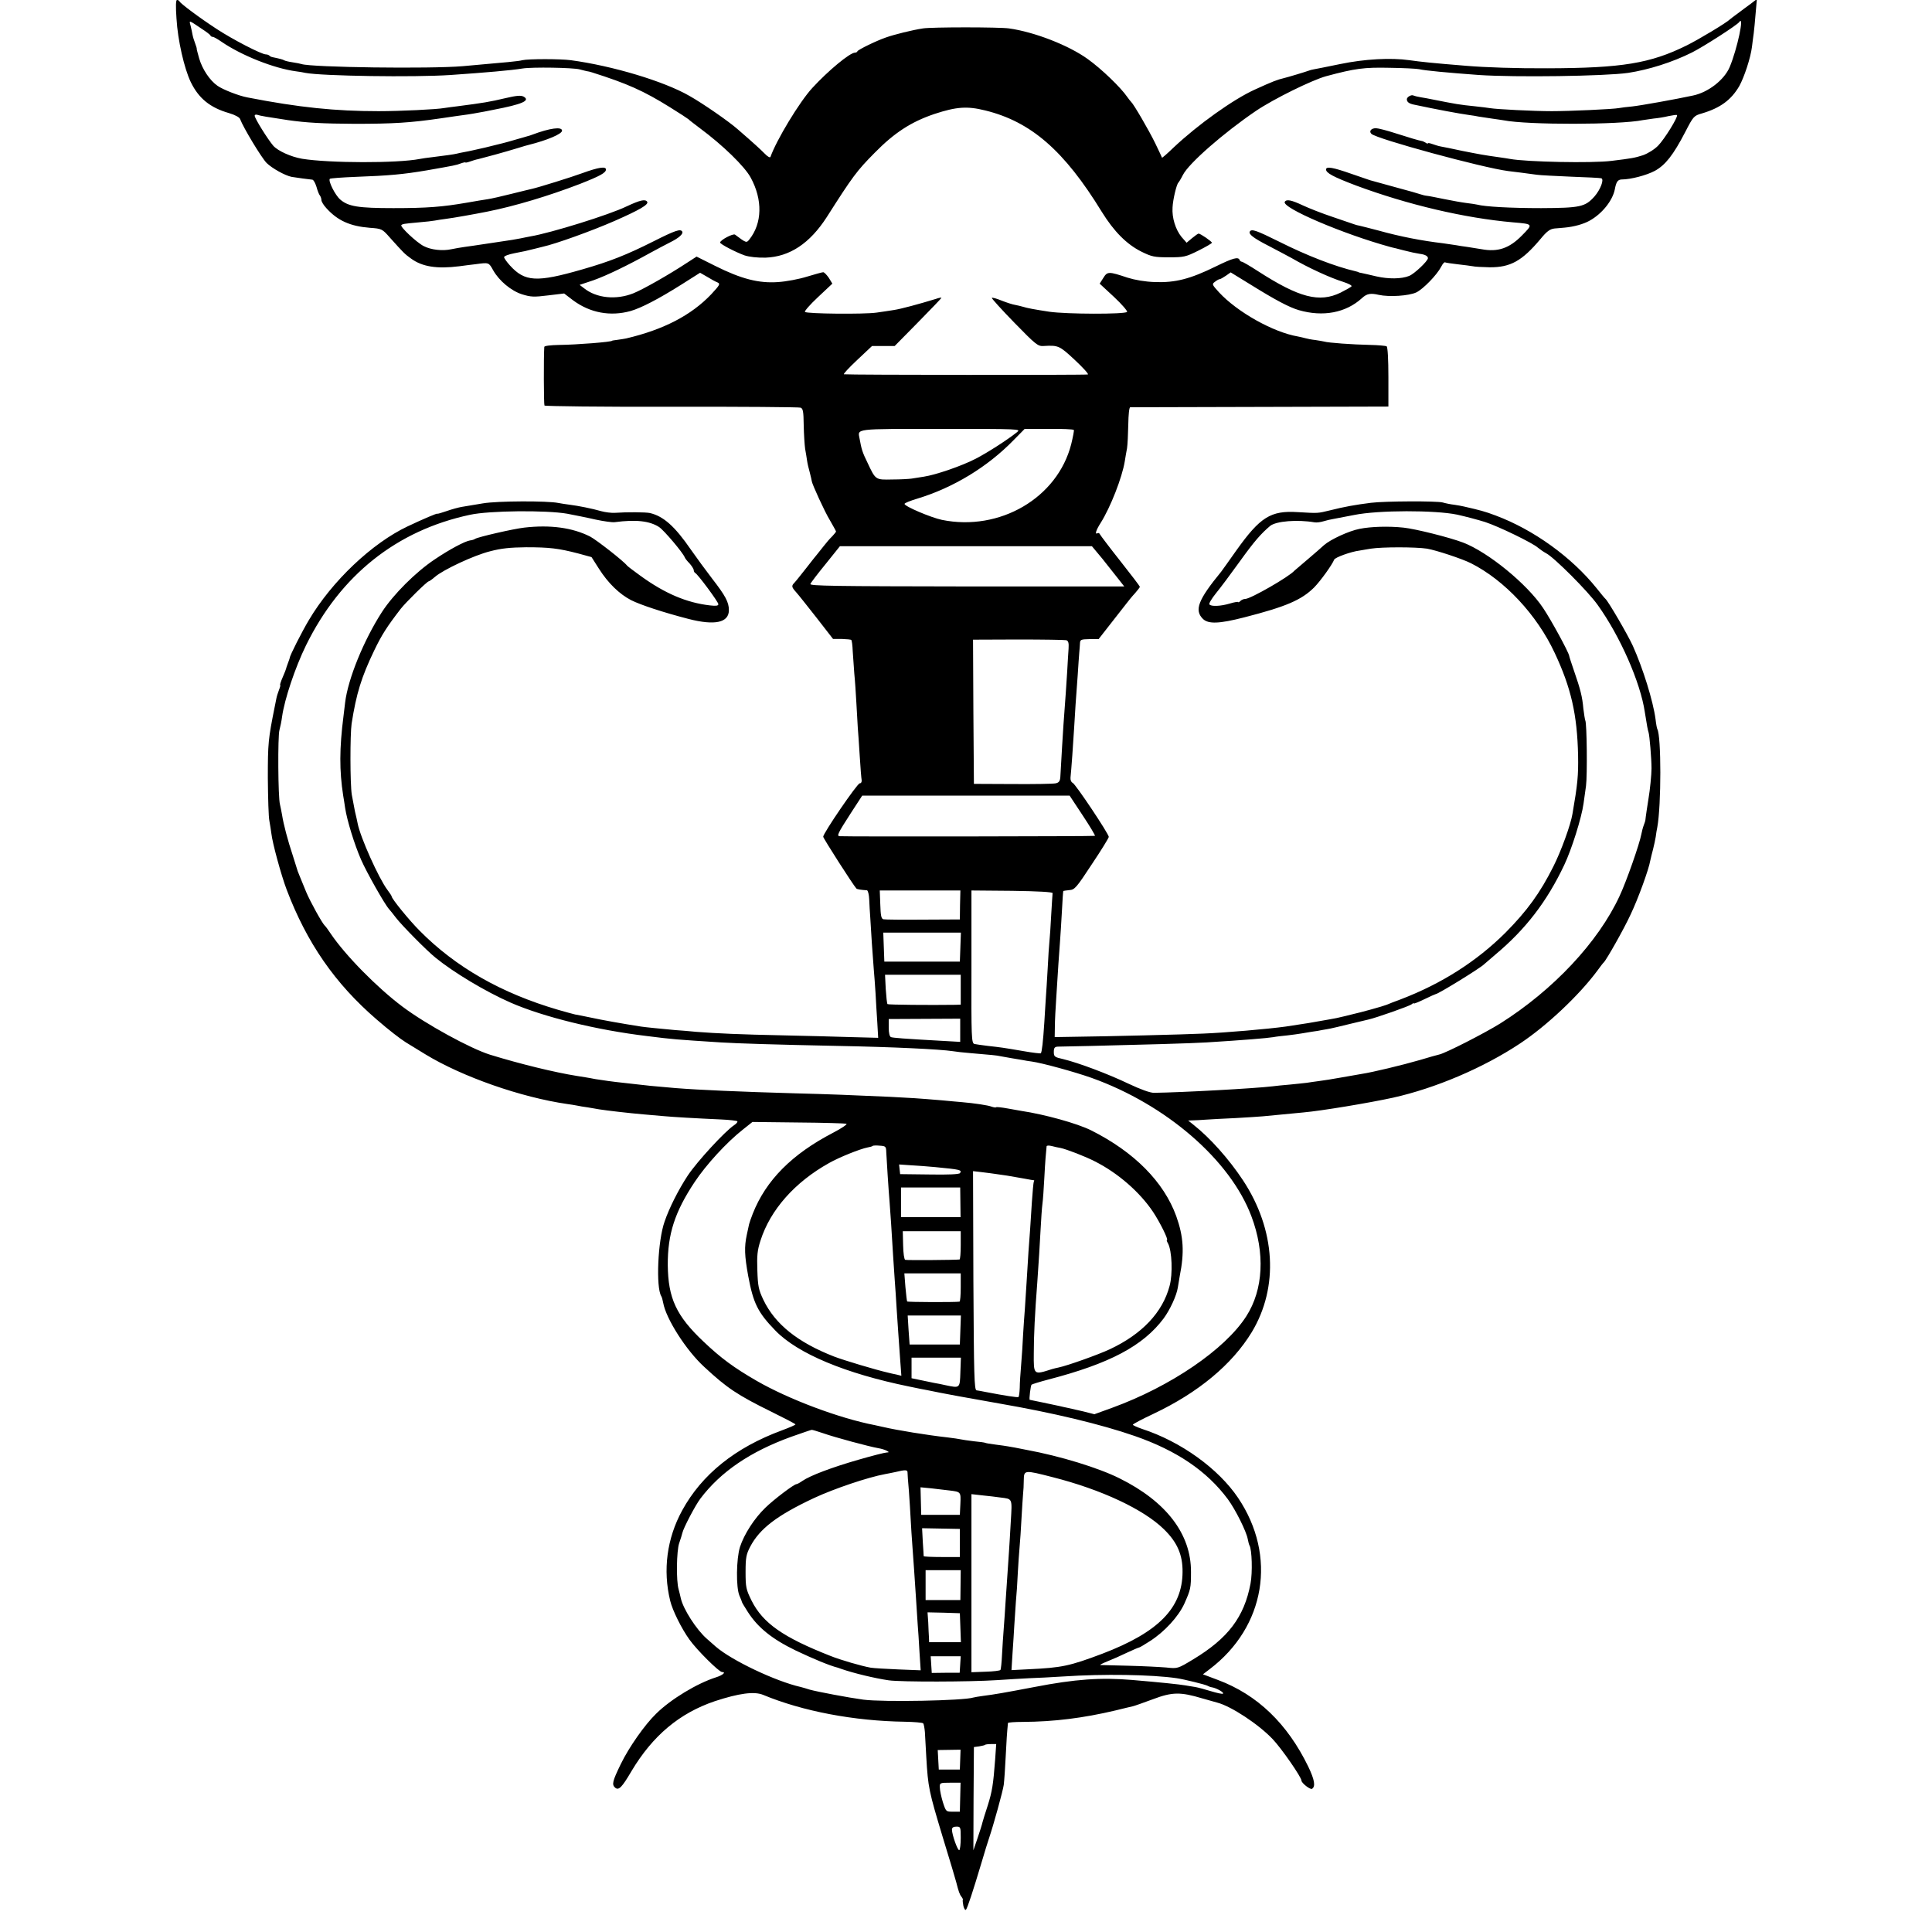 <?xml version="1.0" standalone="no"?>
<!DOCTYPE svg PUBLIC "-//W3C//DTD SVG 20010904//EN"
 "http://www.w3.org/TR/2001/REC-SVG-20010904/DTD/svg10.dtd">
<svg version="1.0" xmlns="http://www.w3.org/2000/svg"
 width="1100pt" height="1100pt" viewBox="0 0 1100 1100"
 preserveAspectRatio="xMidYMid meet">
<g transform="translate(0,1100) scale(0.1,-0.1)"
fill="#000000" stroke="none">
<path d="M1005 10893 c7 -122 44 -283 81 -360 45 -93 110 -146 218 -177 34
-10 60 -24 63 -34 19 -50 121 -219 151 -250 32 -31 104 -71 142 -79 23 -4 104
-15 118 -16 7 0 17 -19 24 -41 6 -23 15 -45 20 -50 4 -6 8 -17 8 -25 0 -9 13
-30 28 -46 64 -71 135 -103 247 -112 69 -5 71 -6 115 -56 79 -88 84 -93 120
-119 64 -47 148 -60 275 -44 28 4 70 9 95 12 74 10 73 10 98 -35 34 -60 102
-117 165 -137 49 -15 67 -16 147 -6 l92 11 51 -39 c96 -71 211 -93 327 -61 62
18 158 68 287 149 l109 69 40 -23 c21 -13 48 -28 59 -32 17 -8 14 -14 -35 -67
-114 -120 -272 -202 -485 -252 -11 -2 -33 -6 -50 -8 -16 -2 -30 -4 -30 -5 0
-7 -203 -23 -302 -24 -48 -1 -83 -5 -84 -11 -4 -56 -3 -328 1 -334 3 -4 328
-8 723 -7 395 1 725 -2 735 -5 14 -5 17 -21 18 -100 1 -52 5 -112 8 -134 4
-22 9 -52 11 -67 2 -15 9 -46 16 -70 6 -24 11 -45 11 -48 2 -17 73 -173 103
-222 19 -33 35 -62 35 -64 0 -3 -10 -15 -22 -28 -13 -12 -34 -37 -48 -55 -14
-18 -30 -38 -35 -44 -6 -7 -35 -43 -65 -82 -30 -38 -60 -76 -67 -83 -18 -18
-16 -25 10 -54 12 -13 64 -79 116 -145 l94 -121 50 0 c27 -1 52 -3 54 -6 3 -3
7 -31 8 -63 2 -32 6 -89 9 -128 4 -38 9 -115 12 -170 3 -55 7 -118 8 -140 2
-22 7 -94 11 -160 4 -66 9 -128 11 -137 1 -10 -3 -18 -11 -18 -14 0 -208 -284
-208 -304 0 -9 171 -276 189 -295 4 -4 25 -8 60 -10 6 -1 12 -25 13 -53 1 -29
4 -75 6 -103 2 -27 6 -93 9 -145 4 -52 9 -120 11 -150 3 -30 7 -91 10 -135 2
-44 7 -119 10 -167 l5 -87 -152 4 c-84 3 -259 7 -388 10 -246 5 -378 11 -495
20 -38 4 -92 8 -120 10 -86 8 -169 16 -195 20 -109 17 -226 38 -285 51 -38 8
-79 16 -91 18 -12 3 -54 14 -95 26 -325 95 -584 243 -789 450 -60 60 -160 183
-160 196 0 3 -11 20 -24 37 -49 65 -155 300 -170 380 -2 12 -9 42 -15 67 -5
25 -13 68 -18 95 -10 62 -10 344 -1 405 27 172 56 265 128 415 43 90 74 138
152 239 28 36 150 156 159 156 3 0 19 11 35 25 47 41 222 123 314 146 64 17
115 22 205 23 133 0 184 -6 296 -35 l77 -21 42 -66 c52 -82 117 -145 183 -179
56 -28 184 -70 327 -107 151 -39 230 -21 230 50 0 45 -19 81 -95 179 -34 44
-88 118 -121 165 -92 134 -157 191 -234 209 -24 5 -129 6 -200 1 -19 -1 -53 3
-75 9 -56 16 -133 31 -180 37 -22 3 -51 7 -65 10 -61 13 -348 12 -430 -2 -47
-8 -101 -17 -120 -20 -19 -3 -59 -14 -87 -24 -29 -10 -53 -17 -53 -15 0 4 -78
-29 -169 -72 -203 -96 -431 -312 -562 -533 -39 -65 -109 -203 -109 -215 0 -2
-5 -16 -11 -32 -6 -15 -10 -29 -10 -30 0 -2 -8 -23 -19 -48 -11 -25 -17 -45
-15 -45 3 0 0 -12 -6 -27 -6 -16 -13 -37 -15 -48 -2 -11 -6 -31 -9 -45 -38
-189 -40 -211 -40 -410 1 -113 4 -223 9 -245 4 -22 9 -54 11 -70 6 -55 56
-238 87 -320 115 -303 275 -535 513 -740 69 -60 134 -110 166 -130 9 -5 59
-36 111 -68 210 -128 545 -245 808 -283 19 -2 44 -7 56 -9 12 -3 39 -7 60 -10
21 -4 50 -8 64 -11 43 -7 173 -22 255 -29 33 -3 85 -7 115 -10 55 -5 172 -12
328 -19 46 -2 86 -7 90 -10 3 -4 -5 -14 -19 -23 -51 -34 -209 -205 -263 -286
-52 -79 -105 -183 -132 -262 -39 -110 -50 -375 -19 -425 4 -6 8 -23 11 -38 16
-90 130 -270 234 -365 129 -120 189 -160 382 -255 75 -37 137 -69 137 -72 1
-3 -34 -18 -77 -34 -266 -98 -456 -251 -568 -456 -87 -159 -111 -340 -68 -515
13 -54 65 -159 110 -221 42 -59 168 -184 185 -184 25 0 4 -18 -34 -30 -107
-34 -257 -124 -341 -207 -65 -63 -155 -191 -202 -288 -47 -97 -52 -116 -31
-134 20 -16 38 2 92 94 121 203 274 331 475 399 137 45 224 57 275 36 224 -93
517 -149 807 -153 53 -1 100 -5 104 -9 4 -4 8 -27 10 -50 1 -24 5 -88 8 -143
10 -173 15 -194 92 -450 42 -137 77 -254 78 -260 14 -55 20 -72 30 -84 6 -8
10 -16 8 -18 -2 -2 0 -17 3 -34 4 -17 11 -27 15 -22 8 9 39 102 90 273 17 58
35 116 40 130 28 83 80 272 85 308 3 24 8 96 11 160 5 99 7 131 13 192 1 3 38
6 84 6 179 1 345 22 527 65 47 12 92 22 100 24 9 2 60 20 114 40 111 42 157
42 281 5 39 -11 77 -22 85 -24 79 -20 237 -124 317 -209 51 -54 163 -216 163
-235 0 -14 50 -53 60 -47 21 13 15 51 -21 126 -119 245 -290 410 -515 494
l-85 32 38 29 c318 241 385 645 162 976 -112 166 -325 320 -546 392 -29 10
-53 21 -53 24 0 4 53 32 117 62 256 121 448 281 560 465 155 257 136 583 -50
865 -80 121 -188 242 -282 316 l-30 24 25 1 c14 0 48 2 75 4 28 2 104 6 170 9
66 4 136 8 155 10 38 4 159 15 230 22 103 9 373 54 511 84 242 54 515 170 724
309 151 100 337 275 441 416 16 22 31 42 35 45 15 14 116 192 153 273 43 90
104 258 112 307 3 14 10 43 16 65 6 22 12 54 15 70 2 17 6 41 9 55 23 125 23
520 0 559 -2 3 -7 29 -10 56 -14 105 -72 290 -129 417 -29 64 -140 254 -156
268 -4 3 -26 30 -50 60 -142 177 -359 334 -576 415 -61 23 -88 30 -180 51 -11
3 -36 7 -55 10 -19 2 -49 8 -66 13 -33 9 -329 8 -409 -2 -87 -11 -150 -22
-233 -43 -71 -17 -64 -17 -183 -10 -154 10 -214 -28 -349 -217 -43 -62 -83
-116 -87 -122 -132 -161 -154 -219 -104 -269 31 -30 92 -28 236 9 238 61 326
99 398 171 36 37 101 127 113 157 4 13 96 46 144 52 8 2 38 6 65 11 64 10 255
10 320 0 52 -9 198 -57 250 -83 192 -97 376 -294 477 -511 93 -198 128 -350
133 -584 2 -115 -3 -164 -32 -332 -10 -62 -65 -213 -109 -300 -75 -150 -150
-253 -273 -377 -164 -163 -363 -290 -596 -379 -33 -12 -69 -26 -80 -31 -19 -8
-149 -44 -195 -54 -11 -3 -29 -7 -40 -10 -36 -9 -65 -15 -90 -19 -35 -6 -114
-20 -120 -21 -7 -1 -99 -15 -130 -20 -101 -14 -344 -35 -470 -40 -99 -5 -550
-16 -725 -18 l-120 -2 1 60 c0 33 4 107 8 165 10 164 16 250 21 315 3 33 7
112 11 175 3 63 7 116 8 117 1 1 17 3 35 5 30 2 40 14 128 148 53 79 96 149
96 155 0 17 -190 302 -206 308 -8 3 -13 16 -12 29 4 35 17 215 21 288 2 36 6
94 8 130 3 36 8 110 12 165 3 55 8 114 9 130 2 17 3 40 4 53 1 20 6 22 54 23
l52 0 68 87 c38 48 78 100 90 115 12 16 34 43 50 60 15 17 27 33 27 36 0 3
-50 69 -111 146 -61 77 -113 146 -116 152 -3 7 -9 10 -14 7 -17 -10 -9 17 18
59 56 89 122 258 137 350 3 20 9 54 13 75 3 20 6 81 7 134 1 58 5 98 11 99 6
0 339 1 740 2 l730 2 0 168 c0 100 -4 171 -10 175 -5 3 -48 7 -95 8 -98 2
-238 12 -260 19 -8 2 -32 6 -52 9 -20 2 -45 7 -55 10 -10 3 -29 7 -43 10 -141
24 -345 139 -449 251 -40 44 -42 47 -24 60 10 8 22 15 26 15 5 0 21 9 37 20
l27 19 114 -70 c140 -87 219 -129 274 -145 138 -40 268 -15 359 68 28 26 49
30 96 19 60 -13 171 -6 214 14 39 19 118 100 142 147 8 16 18 27 22 24 4 -2
36 -7 72 -11 36 -4 74 -9 85 -11 11 -3 54 -5 96 -6 119 -1 185 36 290 161 37
45 54 57 81 60 18 1 44 4 58 5 53 5 106 20 140 39 71 39 131 114 144 178 8 44
17 56 39 57 52 0 142 24 189 49 60 33 105 90 173 221 46 89 49 93 95 106 105
31 167 77 213 156 28 51 64 159 72 223 3 23 7 58 10 77 2 19 8 71 11 115 l7
80 -34 -26 c-19 -14 -52 -38 -74 -55 -22 -16 -42 -31 -45 -34 -17 -18 -178
-115 -247 -149 -206 -102 -368 -129 -793 -130 -173 -1 -353 5 -460 14 -199 16
-261 23 -325 32 -105 15 -256 7 -395 -22 -74 -15 -142 -29 -150 -30 -8 -1 -22
-5 -30 -8 -12 -5 -122 -38 -140 -42 -38 -9 -64 -19 -165 -65 -122 -55 -324
-199 -464 -331 -34 -33 -64 -59 -65 -57 0 2 -18 39 -39 83 -36 74 -123 223
-137 235 -3 3 -13 15 -22 28 -37 54 -146 159 -224 215 -109 79 -305 155 -449
175 -56 8 -441 8 -490 0 -60 -9 -165 -35 -212 -52 -55 -19 -157 -69 -161 -78
-2 -5 -8 -8 -14 -8 -29 0 -153 -103 -243 -201 -73 -79 -205 -298 -238 -392 -2
-7 -16 0 -33 18 -26 26 -57 55 -154 139 -51 45 -200 148 -275 190 -144 83
-437 171 -675 203 -59 8 -242 8 -276 0 -22 -6 -78 -11 -339 -34 -186 -16 -860
-7 -918 12 -7 2 -29 7 -51 10 -21 3 -42 8 -47 11 -8 5 -27 10 -66 18 -7 1 -16
5 -19 9 -4 4 -13 7 -20 7 -25 0 -189 85 -279 144 -100 65 -208 146 -213 158
-2 4 -8 8 -14 8 -7 0 -8 -36 -3 -107z m145 -58 c25 -16 47 -33 48 -37 2 -5 8
-8 14 -8 5 0 28 -13 51 -29 113 -77 296 -150 422 -167 17 -2 41 -6 54 -9 94
-18 618 -26 826 -12 202 14 342 26 410 37 56 9 287 5 325 -5 14 -4 32 -8 40
-10 8 -1 22 -4 30 -7 202 -64 294 -105 445 -199 55 -34 102 -65 105 -68 3 -4
32 -26 65 -51 131 -97 255 -218 289 -281 69 -126 66 -261 -8 -353 -16 -20 -17
-20 -81 28 -11 8 -85 -31 -85 -45 0 -9 89 -55 139 -73 28 -9 73 -14 120 -13
137 5 252 81 349 232 147 231 170 262 272 365 112 114 207 176 340 221 125 41
186 46 290 20 260 -64 449 -228 663 -577 70 -113 142 -185 226 -227 59 -29 74
-32 156 -32 85 0 96 2 168 38 42 21 77 41 77 45 0 7 -65 52 -76 52 -3 0 -20
-12 -37 -26 l-31 -26 -29 33 c-34 42 -55 109 -51 168 2 45 23 132 33 141 3 3
15 22 26 44 33 66 234 241 415 364 102 69 320 176 400 198 167 45 218 51 360
48 80 -1 156 -5 170 -8 33 -8 163 -20 340 -33 207 -14 717 -7 850 12 117 18
251 60 363 116 66 33 257 156 269 173 32 47 -11 -154 -54 -256 -31 -73 -122
-144 -209 -162 -97 -21 -298 -57 -345 -62 -32 -3 -65 -7 -74 -9 -34 -7 -287
-18 -385 -18 -104 0 -315 11 -350 17 -11 2 -51 7 -89 11 -88 9 -100 11 -246
40 -14 3 -41 8 -60 11 -19 3 -38 8 -42 10 -11 7 -38 -8 -38 -21 0 -15 11 -24
37 -30 136 -29 255 -51 318 -60 17 -2 41 -6 55 -9 14 -2 47 -7 73 -11 27 -4
58 -8 68 -10 137 -27 661 -26 792 1 12 2 40 6 62 9 23 2 61 8 85 14 24 5 46 8
48 6 9 -8 -72 -139 -108 -175 -22 -22 -58 -44 -86 -54 -47 -15 -64 -18 -179
-32 -110 -14 -485 -6 -577 11 -9 2 -38 6 -65 10 -86 12 -107 16 -208 36 -55
12 -110 23 -122 25 -12 2 -34 9 -48 14 -14 5 -25 7 -25 4 0 -3 -6 -2 -12 3 -7
4 -15 8 -18 9 -23 4 -79 21 -154 45 -49 16 -100 29 -112 29 -27 0 -41 -17 -26
-32 29 -29 636 -194 779 -212 41 -5 107 -13 163 -21 19 -3 107 -7 195 -11 88
-3 165 -7 172 -9 18 -6 -5 -65 -39 -104 -53 -59 -81 -65 -303 -66 -176 0 -319
8 -365 20 -8 2 -35 6 -60 9 -25 3 -81 13 -125 22 -44 9 -89 18 -100 19 -11 1
-27 5 -35 8 -8 3 -73 22 -145 41 -71 20 -137 38 -145 40 -8 3 -55 19 -105 36
-105 37 -145 44 -145 25 0 -20 41 -42 170 -91 296 -110 620 -186 895 -210 116
-10 115 -9 49 -76 -71 -72 -136 -94 -228 -77 -23 4 -60 10 -81 13 -22 3 -51 7
-65 10 -14 2 -47 7 -75 11 -119 14 -243 38 -365 72 -52 14 -102 26 -110 28 -8
1 -22 5 -30 8 -8 3 -64 22 -123 42 -60 20 -136 50 -170 66 -64 30 -92 36 -102
20 -20 -33 330 -183 600 -257 6 -2 20 -5 33 -8 12 -3 31 -8 42 -11 48 -12 67
-16 92 -20 32 -4 48 -13 48 -25 0 -16 -78 -90 -107 -101 -44 -18 -118 -18
-185 -3 -35 8 -72 17 -83 19 -11 2 -20 4 -20 5 0 1 -7 3 -15 5 -117 27 -278
89 -437 169 -129 64 -157 74 -167 58 -9 -15 21 -38 109 -83 50 -26 108 -57
130 -69 93 -54 216 -111 293 -135 28 -9 50 -20 47 -25 -2 -4 -31 -20 -62 -36
-121 -59 -236 -29 -469 121 -46 30 -89 55 -94 55 -4 0 -10 4 -12 9 -7 21 -38
12 -138 -37 -145 -71 -229 -92 -344 -88 -58 2 -114 12 -156 25 -108 36 -115
36 -138 -1 l-21 -33 82 -76 c45 -42 78 -81 74 -85 -14 -14 -344 -13 -442 1
-91 14 -123 20 -153 29 -9 3 -28 7 -42 10 -14 2 -48 13 -76 24 -29 12 -54 19
-57 16 -2 -3 55 -66 127 -140 123 -126 135 -136 167 -134 85 5 91 2 178 -79
46 -43 80 -80 75 -83 -8 -4 -1358 -3 -1389 1 -5 1 28 37 75 81 l85 80 64 0 65
0 133 135 c73 74 133 137 133 139 0 3 -15 0 -32 -6 -98 -30 -198 -57 -238 -63
-25 -4 -70 -11 -100 -15 -70 -10 -396 -7 -407 4 -4 4 29 42 74 84 l82 77 -20
33 c-12 17 -26 32 -32 32 -7 0 -48 -12 -92 -25 -44 -14 -118 -28 -165 -31
-110 -8 -210 18 -358 92 l-106 53 -51 -33 c-103 -68 -252 -153 -309 -176 -98
-39 -210 -28 -281 29 l-25 19 78 26 c76 27 194 84 322 155 36 20 88 47 115 61
51 25 77 49 69 62 -10 16 -40 6 -163 -56 -153 -77 -249 -115 -406 -160 -260
-75 -327 -71 -412 23 -18 20 -33 41 -33 47 0 6 26 16 58 22 53 10 71 14 122
27 11 3 29 7 40 10 73 16 279 90 409 147 141 62 195 93 186 109 -11 17 -42 9
-117 -26 -99 -48 -430 -151 -548 -171 -14 -3 -38 -7 -55 -11 -31 -6 -60 -11
-110 -18 -16 -2 -61 -9 -100 -15 -38 -6 -88 -13 -110 -16 -22 -3 -56 -9 -75
-13 -50 -11 -116 -4 -158 18 -41 21 -136 111 -127 119 7 7 12 8 100 16 39 3
79 8 90 10 11 2 40 7 65 10 41 5 164 27 234 41 156 31 352 90 526 157 117 46
150 64 150 83 0 19 -44 12 -132 -20 -65 -24 -252 -82 -288 -90 -8 -2 -60 -14
-115 -28 -55 -14 -117 -28 -137 -31 -21 -3 -75 -12 -120 -20 -139 -24 -225
-31 -418 -31 -199 0 -257 9 -303 49 -29 25 -70 107 -59 118 4 3 70 8 147 11
190 7 269 14 405 37 159 28 166 29 195 40 14 5 25 7 25 5 0 -2 11 0 25 5 14 5
36 12 48 14 33 8 154 41 222 62 33 10 62 19 65 19 104 26 190 62 190 81 0 24
-69 15 -170 -23 -8 -3 -19 -7 -25 -8 -5 -2 -35 -10 -66 -19 -31 -9 -65 -19
-75 -21 -11 -3 -56 -14 -101 -25 -45 -10 -96 -22 -115 -25 -18 -3 -40 -8 -48
-10 -16 -4 -66 -11 -140 -20 -25 -3 -56 -7 -70 -10 -127 -25 -516 -24 -670 1
-63 11 -137 44 -164 74 -31 36 -106 156 -106 171 0 6 7 8 16 5 13 -5 60 -13
174 -30 105 -15 195 -20 380 -21 218 0 317 6 488 31 59 9 118 17 132 19 26 3
78 12 120 20 14 3 36 7 50 10 162 31 212 52 171 75 -16 8 -40 6 -104 -9 -89
-21 -125 -27 -272 -46 -27 -3 -61 -8 -75 -10 -43 -8 -250 -18 -375 -18 -245 0
-453 21 -745 78 -50 9 -141 45 -171 66 -45 31 -87 95 -105 156 -8 29 -15 54
-14 55 1 2 -3 15 -9 31 -6 15 -13 38 -15 50 -2 12 -7 35 -11 51 -9 32 -12 33
65 -19z m4640 -2296 c-55 -44 -169 -117 -235 -151 -79 -41 -228 -92 -295 -102
-25 -4 -56 -9 -70 -11 -14 -2 -63 -5 -109 -5 -97 -2 -95 -4 -142 96 -29 59
-34 76 -45 137 -11 58 -33 55 462 55 457 0 458 0 434 -19z m324 13 c2 -4 -5
-40 -15 -81 -78 -306 -407 -498 -736 -431 -62 13 -213 77 -213 91 0 5 33 18
73 30 204 62 398 179 548 333 l63 64 137 0 c76 1 140 -2 143 -6z m-2884 -477
c41 -8 113 -22 160 -33 47 -10 96 -17 110 -15 122 16 199 7 253 -28 28 -19
135 -145 146 -173 2 -6 15 -22 28 -35 12 -14 23 -31 23 -38 0 -6 4 -13 8 -15
14 -6 132 -165 132 -178 0 -9 -13 -11 -47 -7 -133 15 -258 68 -397 169 -39 28
-73 54 -76 58 -20 26 -174 146 -210 165 -101 51 -227 68 -375 51 -62 -7 -262
-53 -280 -64 -5 -4 -18 -8 -29 -9 -30 -5 -115 -50 -201 -108 -108 -72 -235
-199 -300 -299 -104 -161 -194 -382 -210 -516 -2 -19 -6 -53 -9 -75 -24 -187
-24 -313 -2 -455 3 -14 7 -45 11 -70 11 -72 53 -208 91 -295 32 -73 135 -255
159 -281 5 -6 24 -28 40 -50 35 -45 174 -186 225 -227 103 -84 285 -193 426
-255 187 -82 492 -157 779 -191 151 -19 155 -19 418 -36 93 -6 321 -13 667
-20 317 -6 583 -19 655 -30 17 -3 62 -8 100 -11 127 -11 145 -12 173 -18 15
-3 43 -8 62 -11 19 -3 46 -8 60 -10 14 -3 39 -7 55 -9 58 -8 241 -58 340 -93
425 -152 790 -468 910 -788 79 -209 68 -418 -29 -569 -121 -189 -431 -400
-763 -521 l-102 -37 -63 16 c-35 8 -74 17 -88 20 -14 3 -34 7 -45 10 -28 6
-169 36 -172 36 -5 0 5 81 10 86 3 3 45 16 94 29 351 91 541 192 658 348 37
50 74 131 81 176 3 20 8 50 11 66 27 135 22 223 -20 341 -71 195 -239 365
-484 488 -80 40 -265 91 -398 111 -11 2 -47 8 -79 14 -33 6 -61 9 -64 7 -2 -3
-14 -1 -26 3 -19 8 -100 20 -171 26 -16 1 -66 6 -110 10 -143 12 -178 14 -295
20 -221 10 -346 15 -542 20 -315 9 -544 19 -683 30 -140 12 -168 15 -208 20
-23 3 -63 7 -89 10 -59 6 -113 14 -158 21 -19 4 -44 8 -55 10 -11 2 -33 5 -50
8 -126 20 -323 68 -495 121 -112 35 -366 174 -499 274 -144 108 -325 292 -408
415 -15 23 -30 43 -34 46 -15 14 -83 137 -106 192 -14 35 -30 74 -36 88 -6 14
-11 27 -12 30 -1 3 -13 41 -27 86 -30 90 -54 182 -62 234 -3 19 -9 46 -12 60
-11 39 -13 388 -3 423 5 18 12 52 15 76 14 100 74 279 136 406 197 401 517
655 934 744 110 24 435 27 554 6z m5066 -5 c49 -11 121 -30 159 -42 77 -25
271 -119 301 -146 11 -9 32 -24 47 -32 45 -23 239 -217 294 -295 127 -177 243
-440 268 -610 12 -78 17 -102 21 -114 6 -18 17 -151 17 -206 0 -36 -9 -125
-17 -171 -4 -23 -18 -117 -18 -124 0 -3 -4 -15 -9 -28 -5 -13 -11 -36 -14 -52
-10 -55 -85 -269 -124 -352 -122 -263 -378 -535 -679 -725 -90 -56 -313 -170
-348 -177 -10 -2 -59 -16 -109 -31 -103 -30 -271 -70 -330 -79 -22 -4 -76 -13
-120 -21 -44 -8 -100 -17 -125 -20 -25 -3 -56 -8 -70 -10 -14 -2 -57 -6 -95
-10 -39 -3 -84 -8 -100 -10 -100 -12 -516 -35 -675 -37 -22 0 -75 19 -145 52
-117 56 -285 119 -372 140 -49 11 -53 14 -53 41 0 23 5 29 23 30 12 0 99 2
192 4 257 6 582 15 655 20 209 13 343 24 380 30 14 3 50 7 80 10 30 4 66 8 80
11 14 2 41 7 60 10 19 2 46 7 60 10 14 2 34 6 45 8 11 2 61 14 110 26 50 12
97 23 105 25 42 9 236 77 247 87 7 6 13 8 13 5 0 -3 27 8 60 24 33 16 62 29
64 29 14 0 256 149 276 170 3 3 32 28 64 55 172 144 293 301 392 510 42 88 99
269 110 350 3 22 9 67 14 100 8 61 5 358 -4 373 -2 4 -7 35 -11 67 -6 69 -17
111 -53 215 -14 41 -27 80 -28 87 -4 22 -101 201 -148 271 -91 137 -314 319
-456 373 -76 29 -271 78 -339 85 -85 9 -186 6 -250 -7 -62 -12 -167 -61 -203
-93 -13 -12 -54 -48 -93 -81 -38 -32 -72 -61 -75 -64 -29 -34 -250 -161 -280
-161 -9 0 -21 -5 -28 -12 -7 -7 -12 -9 -12 -6 0 3 -21 0 -47 -8 -53 -16 -109
-18 -117 -5 -4 5 13 33 37 63 24 29 86 112 137 183 82 114 120 157 172 201 34
27 154 37 253 20 11 -2 34 1 50 6 17 5 41 11 55 13 14 3 68 13 120 23 138 28
461 28 586 2z m-2019 -252 c32 -40 73 -92 91 -115 l33 -42 -896 0 c-753 1
-896 3 -891 14 3 8 42 59 87 114 l81 101 718 0 717 0 60 -72z m-206 -463 c12
-4 15 -16 13 -48 -2 -23 -5 -82 -8 -132 -5 -81 -9 -139 -21 -300 -3 -42 -12
-192 -18 -300 -2 -23 -8 -31 -27 -35 -14 -3 -124 -5 -245 -4 l-220 1 -3 411
-2 410 257 1 c142 0 265 -2 274 -4z m93 -997 c41 -62 73 -115 70 -117 -3 -3
-1404 -5 -1453 -2 -18 1 -12 15 63 131 l65 100 591 0 590 0 74 -112z m-698
-510 l-1 -83 -210 -1 c-115 -1 -217 0 -225 2 -13 3 -16 22 -18 84 l-3 80 230
0 229 0 -2 -82z m527 67 c-1 -6 -4 -62 -8 -125 -3 -63 -8 -131 -10 -150 -2
-19 -7 -89 -10 -155 -4 -66 -8 -138 -10 -160 -1 -22 -6 -87 -9 -145 -7 -110
-14 -171 -20 -177 -2 -2 -46 3 -97 12 -122 21 -133 22 -204 30 -33 4 -68 9
-77 11 -17 5 -18 35 -17 440 l0 434 232 -2 c149 -2 231 -7 230 -13z m-525
-307 l-3 -83 -215 0 -215 0 -3 83 -3 82 221 0 221 0 -3 -82z m2 -243 l0 -85
-32 -1 c-140 -2 -381 0 -385 4 -3 3 -7 42 -10 86 l-4 81 215 0 216 0 0 -85z
m-3 -231 l0 -66 -106 6 c-218 12 -276 17 -288 21 -8 3 -13 23 -13 54 l0 49
204 1 203 1 0 -66z m-648 -532 c7 -3 -27 -26 -75 -51 -235 -122 -383 -271
-458 -461 -10 -25 -19 -52 -21 -60 -2 -8 -8 -35 -13 -60 -15 -70 -13 -119 8
-235 29 -155 54 -207 155 -311 127 -131 398 -244 760 -318 44 -9 91 -19 105
-21 74 -16 260 -50 410 -76 306 -53 578 -118 771 -185 241 -84 411 -200 530
-360 44 -60 105 -183 113 -226 3 -15 7 -32 10 -37 14 -23 18 -154 6 -217 -36
-191 -128 -312 -327 -432 -88 -53 -88 -53 -153 -46 -36 3 -132 8 -215 10 -82
2 -154 4 -160 4 -5 1 13 10 40 21 28 11 78 33 113 50 34 16 65 29 68 29 3 0
30 16 61 36 83 53 162 139 196 213 36 81 38 89 38 181 1 216 -141 401 -407
533 -120 60 -339 127 -529 162 -49 10 -97 19 -106 20 -9 2 -40 6 -70 10 -30 4
-56 8 -59 10 -3 2 -32 6 -65 9 -33 4 -67 9 -75 11 -8 2 -42 7 -75 11 -117 13
-288 41 -365 59 -14 3 -36 8 -50 11 -202 39 -489 147 -670 251 -132 76 -206
131 -304 224 -156 147 -202 248 -204 436 -1 176 40 303 153 473 65 98 182 226
275 299 l54 43 260 -3 c144 -1 267 -5 275 -7z m227 -162 c2 -42 13 -215 19
-285 4 -48 12 -170 20 -305 2 -36 6 -96 9 -135 3 -38 8 -113 11 -165 8 -116
11 -167 20 -289 l7 -94 -28 7 c-16 3 -38 8 -49 11 -70 16 -250 70 -305 91
-208 81 -337 184 -404 324 -27 57 -31 77 -34 167 -3 84 0 115 18 170 56 175
195 332 390 441 58 33 178 81 220 89 13 2 27 6 29 9 2 2 21 3 40 1 34 -2 36
-5 37 -37z m992 24 c34 -7 141 -48 197 -77 132 -67 255 -175 330 -287 41 -62
89 -160 79 -160 -3 0 0 -9 6 -19 23 -43 28 -175 9 -243 -40 -151 -157 -274
-340 -360 -66 -31 -243 -94 -292 -104 -10 -2 -27 -6 -37 -9 -106 -34 -105 -35
-104 90 0 100 6 225 20 405 8 120 14 204 19 305 3 55 7 118 10 139 3 21 8 89
11 150 5 96 9 142 13 180 1 4 13 5 29 1 15 -4 37 -9 50 -11z m-713 -109 c145
-14 152 -16 141 -34 -4 -7 -67 -10 -174 -8 l-167 2 -3 27 -3 28 73 -5 c40 -2
100 -7 133 -10z m350 -40 c33 -4 71 -10 154 -25 30 -6 56 -10 58 -10 2 0 2 -3
-1 -8 -2 -4 -7 -57 -11 -117 -4 -61 -8 -130 -10 -155 -5 -57 -13 -179 -20
-300 -3 -52 -8 -122 -10 -155 -3 -33 -7 -98 -10 -145 -2 -47 -7 -123 -11 -170
-4 -47 -8 -106 -8 -132 -1 -26 -4 -49 -7 -52 -4 -4 -80 8 -189 29 -19 4 -42 8
-50 9 -13 3 -15 81 -18 625 l-2 623 52 -6 c29 -4 67 -8 83 -11z m-207 -160 l1
-85 -169 0 -170 0 0 84 0 85 169 0 168 0 1 -84z m2 -245 c0 -44 -3 -81 -7 -81
-20 -3 -299 -5 -309 -2 -6 2 -11 37 -12 83 l-2 80 165 0 165 0 0 -80z m0 -240
c0 -44 -3 -81 -7 -81 -26 -4 -295 -3 -298 1 -2 3 -6 40 -10 83 l-6 77 160 0
161 0 0 -80z m-2 -242 l-3 -83 -142 0 c-79 0 -143 0 -144 0 0 0 -3 37 -6 83
l-5 82 151 0 152 0 -3 -82z m0 -240 c-3 -93 -2 -92 -83 -75 -22 5 -51 11 -65
13 -14 3 -49 10 -77 16 l-53 11 0 59 0 58 140 0 141 0 -3 -82z m-782 -348 c68
-24 262 -76 313 -85 19 -3 41 -10 50 -15 14 -8 14 -9 -1 -10 -9 0 -81 -18
-160 -41 -150 -43 -275 -90 -320 -121 -14 -10 -29 -18 -33 -18 -14 0 -130 -88
-178 -135 -63 -61 -120 -150 -144 -223 -21 -68 -23 -230 -3 -277 7 -16 14 -33
14 -36 1 -4 16 -29 34 -57 57 -89 139 -155 274 -220 99 -47 193 -86 238 -97 3
-1 12 -4 20 -7 68 -24 193 -54 270 -65 68 -10 467 -9 615 1 61 4 144 9 185 11
41 1 129 6 195 10 228 15 500 11 645 -10 41 -6 163 -36 175 -43 5 -3 17 -8 26
-9 25 -4 71 -30 62 -36 -4 -3 -35 4 -68 14 -33 10 -73 21 -90 24 -16 2 -41 7
-55 9 -35 6 -139 17 -304 31 -178 15 -324 5 -556 -40 -179 -34 -225 -42 -295
-51 -22 -3 -46 -7 -53 -9 -54 -18 -513 -27 -627 -12 -82 11 -262 45 -305 57
-19 6 -42 13 -51 15 -142 32 -393 151 -484 230 -16 14 -39 34 -50 44 -60 52
-136 171 -149 232 -3 13 -8 35 -12 49 -15 49 -12 222 3 264 8 23 16 49 18 58
6 28 74 158 103 196 115 152 283 267 518 352 60 21 112 39 115 39 3 1 32 -8
65 -19z m481 -222 c0 -7 3 -56 8 -108 4 -52 8 -124 10 -160 2 -36 6 -105 10
-155 8 -105 10 -142 20 -290 4 -60 8 -130 10 -155 2 -25 7 -93 10 -153 l7
-107 -127 5 c-70 3 -141 7 -158 10 -51 9 -172 44 -229 67 -270 106 -385 187
-449 315 -31 63 -34 75 -34 163 0 83 4 101 27 145 54 102 152 177 363 276 114
53 306 118 404 136 13 2 40 8 60 12 53 13 68 13 68 -1z m825 -28 c280 -71 520
-184 635 -297 76 -74 107 -146 106 -243 -1 -206 -138 -344 -458 -466 -186 -70
-229 -79 -418 -88 l-98 -5 6 97 c4 53 8 124 10 157 2 33 6 94 9 135 4 41 9
115 11 165 3 49 7 115 10 145 3 31 8 105 11 165 3 61 8 124 9 140 2 17 4 51 4
78 1 58 3 58 163 17z m-587 -76 c66 -8 66 -8 63 -76 l-3 -63 -110 0 -110 0 -2
79 -2 78 62 -6 c34 -4 80 -9 102 -12z m290 -40 c71 -9 68 -2 60 -137 -4 -67
-8 -142 -10 -167 -4 -57 -14 -204 -20 -295 -2 -38 -7 -104 -10 -145 -3 -41 -8
-110 -10 -153 -2 -43 -6 -81 -9 -85 -2 -4 -41 -9 -85 -10 l-80 -3 0 507 0 507
62 -7 c34 -3 80 -9 102 -12z m-230 -259 l0 -80 -102 0 c-57 0 -103 2 -104 5 0
3 -2 40 -5 82 l-4 77 107 -2 108 -2 0 -80z m4 -240 l-1 -85 -99 0 -99 0 0 85
0 85 100 0 100 0 -1 -85z m-1 -242 l3 -83 -91 0 -90 0 -1 28 c-1 15 -3 53 -4
85 l-4 57 92 -2 92 -3 3 -82z m-1 -210 l-3 -47 -79 0 -80 -1 -3 48 -3 47 85 0
86 0 -3 -47z m199 -540 c-11 -145 -17 -182 -42 -262 -14 -42 -27 -85 -30 -96
-2 -11 -15 -51 -28 -90 l-24 -70 1 294 2 294 30 4 c16 3 32 6 34 9 2 2 18 4
34 4 l29 0 -6 -87z m-199 -2 l-2 -56 -60 0 -60 0 -3 56 -3 55 65 1 65 1 -2
-57z m0 -213 l-2 -83 -40 0 c-39 0 -39 0 -57 55 -9 30 -17 67 -17 83 -1 26 0
27 59 27 l59 0 -2 -82z m3 -232 c0 -36 -4 -67 -8 -70 -9 -5 -42 88 -42 117 0
11 8 17 25 17 24 0 25 -2 25 -64z"/>
</g>
</svg>
